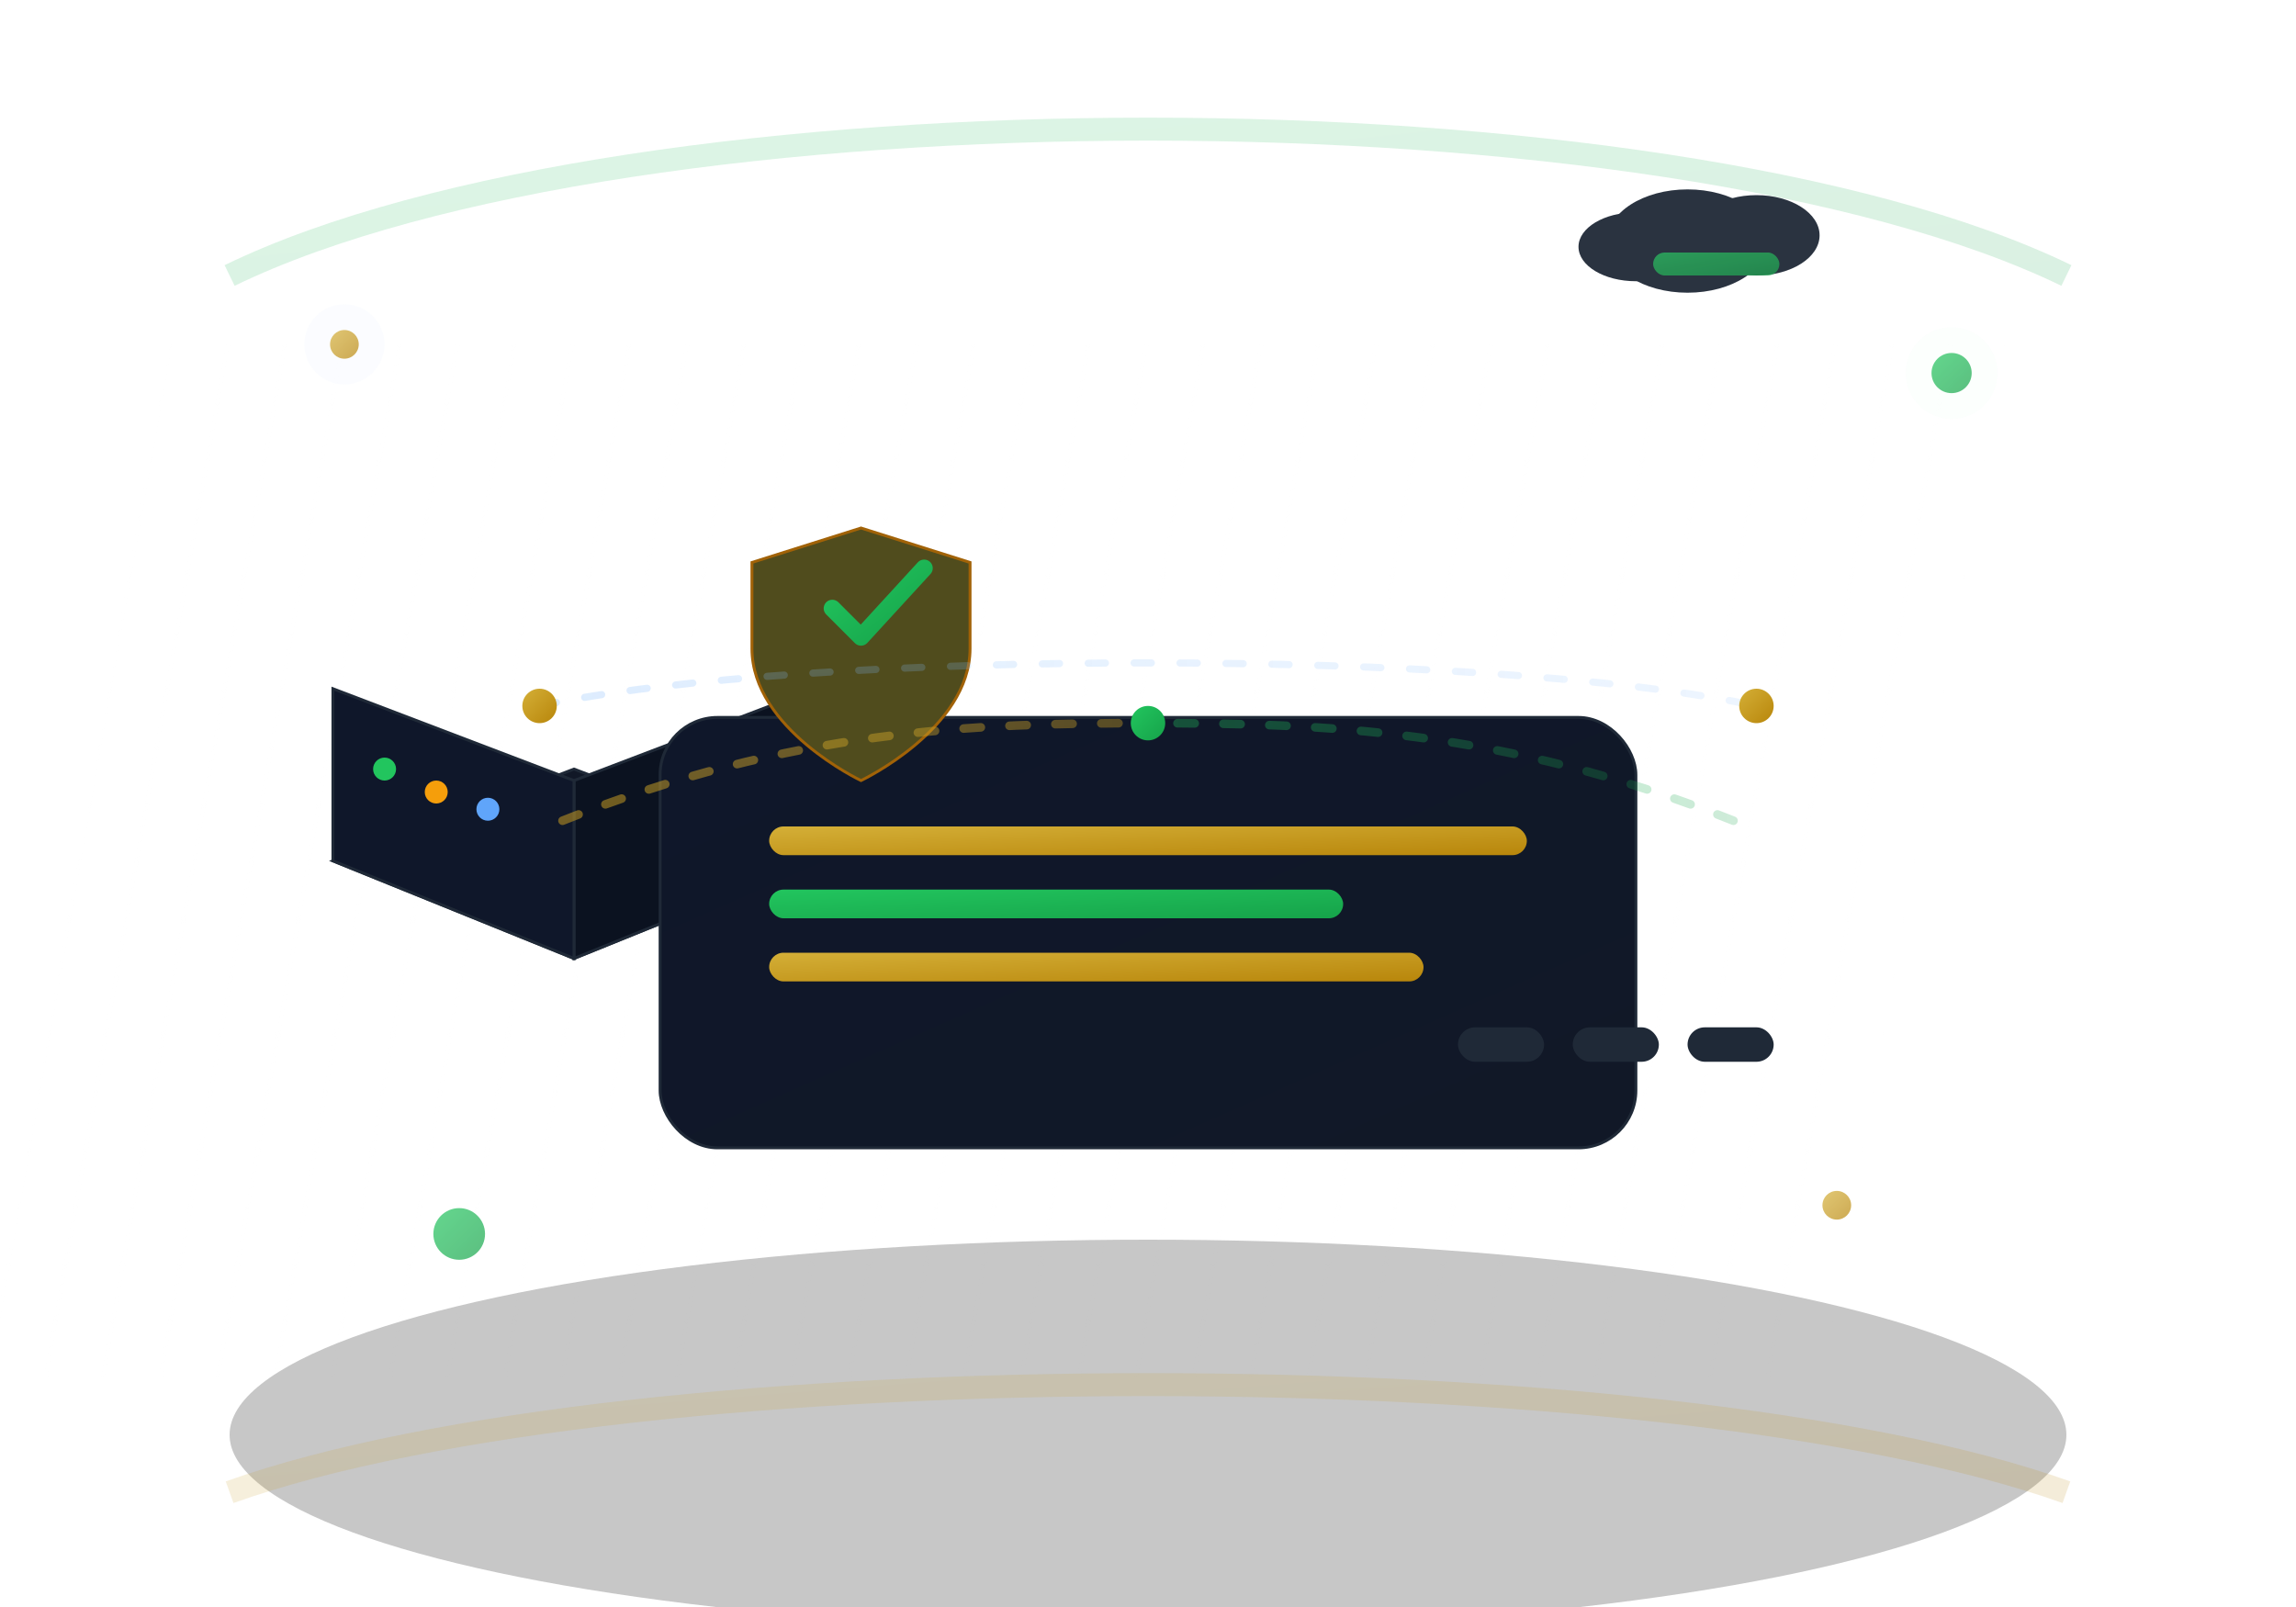 <?xml version="1.0" encoding="UTF-8"?>
<svg width="800" height="560" viewBox="0 0 800 560" fill="none" xmlns="http://www.w3.org/2000/svg" role="img" aria-labelledby="title desc">
  <title id="title">Enterprise architecture — premium, scalable, secure (dark)</title>
  <desc id="desc">High-end abstract dark illustration: layered isometric platform, glass analytics, neon data streams with gradient glow, shield and cloud, perspective grid and micro-accents. Tuned for dark backgrounds with transparency.</desc>

  <defs>
    <!-- Brand accents -->
    <linearGradient id="gold" x1="0" y1="0" x2="1" y2="1">
      <stop offset="0%" stop-color="#d4af37"/>
      <stop offset="100%" stop-color="#b8860b"/>
    </linearGradient>
    <linearGradient id="emeraldD" x1="0" y1="0" x2="1" y2="1">
      <stop offset="0%" stop-color="#22c55e"/>
      <stop offset="100%" stop-color="#16a34a"/>
    </linearGradient>
    <linearGradient id="azureD" x1="0" y1="0" x2="1" y2="1">
      <stop offset="0%" stop-color="#93c5fd"/>
      <stop offset="100%" stop-color="#60a5fa"/>
    </linearGradient>

    <!-- Panels -->
    <linearGradient id="panelDark" x1="0" y1="0" x2="1" y2="1">
      <stop offset="0%" stop-color="#0f172a"/>
      <stop offset="100%" stop-color="#111827"/>
    </linearGradient>
    <linearGradient id="glassDark" x1="0" y1="0" x2="1" y2="1">
      <stop offset="0%" stop-color="#0b1220" stop-opacity="0.9"/>
      <stop offset="100%" stop-color="#111827" stop-opacity="0.6"/>
    </linearGradient>

    <!-- Shadows and glow -->
    <filter id="softShadowD" x="-20%" y="-20%" width="140%" height="140%">
      <feDropShadow dx="0" dy="12" stdDeviation="16" flood-color="#000" flood-opacity="0.35"/>
    </filter>
    <filter id="softD" x="-20%" y="-20%" width="140%" height="140%">
      <feGaussianBlur in="SourceGraphic" stdDeviation="6"/>
    </filter>

    <!-- Perspective grid pattern (dark) -->
    <pattern id="gridD" width="20" height="20" patternUnits="userSpaceOnUse">
      <path d="M20 0 L0 0 0 20" stroke="#e5e7eb" stroke-opacity="0.08" stroke-width="1"/>
    </pattern>

    <!-- Fading mask for streams -->
    <linearGradient id="fadeD" x1="0" y1="0" x2="1" y2="0">
      <stop offset="0%" stop-color="#fff" stop-opacity="0"/>
      <stop offset="20%" stop-color="#fff" stop-opacity="0.9"/>
      <stop offset="100%" stop-color="#fff" stop-opacity="0.15"/>
    </linearGradient>
    <mask id="streamMaskD">
      <rect x="0" y="0" width="800" height="560" fill="url(#fadeD)"/>
    </mask>

    <!-- Tiny sparkle -->
    <symbol id="sparkleD" viewBox="0 0 12 12">
      <path d="M6 0 L7.2 4.8 L12 6 L7.2 7.2 L6 12 L4.8 7.2 L0 6 L4.8 4.8 Z" fill="#e5e7eb"/>
    </symbol>
  </defs>
  <style>
    /* Subtle hero animations inside SVG */
    @keyframes floatY { 0% { transform: translateY(0); } 50% { transform: translateY(-6px); } 100% { transform: translateY(0); } }
    @keyframes floatYSlow { 0% { transform: translateY(0); } 50% { transform: translateY(-4px); } 100% { transform: translateY(0); } }
    @keyframes dash { to { stroke-dashoffset: -240; } }
    @keyframes pulse { 0%,100% { opacity: .55; } 50% { opacity: 1; } }
    @keyframes twinkle { 0%,100% { opacity: .15; transform: scale(1); } 50% { opacity: .45; transform: scale(1.12); } }
    @keyframes softPulse { 0%,100% { opacity: .18; } 50% { opacity: .34; } }

    .anim-float { animation: floatY 6.5s ease-in-out infinite; transform-origin: center; will-change: transform; }
    .anim-float-slow { animation: floatYSlow 9s ease-in-out infinite; transform-origin: center; will-change: transform; }

    .anim-stream { stroke-dasharray: 6 10; stroke-linecap: round; animation: dash 6s linear infinite; }
    .anim-stream.s2 { animation-duration: 7.5s; }
    .anim-stream.s3 { animation-duration: 9s; }

    .anim-led { animation: pulse 2.2s ease-in-out infinite; }
    .anim-led.l2 { animation-duration: 2.8s; }
    .anim-led.l3 { animation-duration: 3.4s; }

    .anim-twinkle { animation: twinkle 3.2s ease-in-out infinite; transform-origin: center; }
    .anim-twinkle.t2 { animation-duration: 4.1s; }

    .anim-pulse-soft { animation: softPulse 5.5s ease-in-out infinite; }
    .anim-pulse-soft.p2 { animation-duration: 6.8s; }

    /* Respect user motion preferences */
    @media (prefers-reduced-motion: reduce) {
      .anim-float, .anim-float-slow, .anim-stream, .anim-led, .anim-twinkle, .anim-pulse-soft { animation: none !important; }
    }
  </style>

  <!-- Ground ellipse -->
  <ellipse cx="400" cy="500" rx="320" ry="68" fill="#000" opacity="0.22"/>

  <!-- Perspective grid -->
  <g transform="skewX(-10) translate(0, 60)" opacity="0.16">
    <rect x="80" y="60" width="640" height="360" fill="url(#gridD)"/>
  </g>

  <!-- Left cluster: isometric blocks -->
  <g transform="translate(116,252)">
    <g filter="url(#softShadowD)">
      <path d="M0 48 l84 -32 l84 32 l-84 34 z" fill="#111827" stroke="#1f2937"/>
      <path d="M84 82 l84 -34 l0 -60 l-84 32 z" fill="#0b1220" stroke="#1f2937"/>
      <path d="M84 82 l-84 -34 l0 -60 l84 32 z" fill="#0f172a" stroke="#1f2937"/>
    </g>
    <!-- status LEDs -->
    <circle cx="18" cy="16" r="4" fill="#22c55e"/>
    <circle cx="36" cy="24" r="4" fill="#f59e0b"/>
    <circle cx="54" cy="30" r="4" fill="#60a5fa"/>
  </g>

  <!-- Central platform: stacked panels -->
  <g transform="translate(400,296)">
    <g filter="url(#softShadowD)">
      <rect x="-170" y="-46" width="340" height="150" rx="20" fill="url(#panelDark)" stroke="#1f2937"/>
      <!-- Accent runners -->
      <g transform="translate(-132,-8)">
        <rect x="0" y="0" width="264" height="10" rx="5" fill="url(#gold)"/>
        <rect x="0" y="22" width="200" height="10" rx="5" fill="url(#emeraldD)"/>
        <rect x="0" y="44" width="228" height="10" rx="5" fill="url(#gold)"/>
      </g>
      <!-- Micro chips -->
      <g transform="translate(108,62)" fill="#1f2937">
        <rect x="0" y="0" width="30" height="12" rx="6"/>
        <rect x="40" y="0" width="30" height="12" rx="6"/>
        <rect x="80" y="0" width="30" height="12" rx="6"/>
      </g>
    </g>

  </g>

  <!-- Security shield -->
  <g transform="translate(300,184)" filter="url(#softShadowD)">
    <path d="M0 0 l38 12 l0 30 c0 28 -38 46 -38 46 c0 0 -38 -18 -38 -46 l0 -30 z" fill="#504c1d" stroke="#a16207"/>
    <path d="M-10 28 l10 10 l22 -24" stroke="url(#emeraldD)" stroke-width="6" fill="none" stroke-linecap="round" stroke-linejoin="round"/>
  </g>

  <!-- Cloud (top right) -->
  <g transform="translate(560,66)" opacity="0.95" class="anim-float-slow">
    <ellipse cx="28" cy="18" rx="28" ry="18" fill="#1f2937"/>
    <ellipse cx="52" cy="16" rx="22" ry="14" fill="#1f2937"/>
    <ellipse cx="10" cy="20" rx="20" ry="12" fill="#1f2937"/>
    <rect x="16" y="22" width="44" height="8" rx="4" fill="url(#emeraldD)" opacity="0.7"/>
  </g>


  <!-- Neon data streams -->
  <g mask="url(#streamMaskD)">
    <path d="M196 286 C 276 254, 340 252, 400 252" stroke="url(#gold)" stroke-width="3" fill="none" filter="url(#softD)" opacity="0.8" class="anim-stream s1"/>
    <path d="M604 286 C 524 254, 460 252, 400 252" stroke="url(#emeraldD)" stroke-width="3" fill="none" filter="url(#softD)" opacity="0.75" class="anim-stream s2"/>
    <path d="M188 246 C 280 226, 520 226, 612 246" stroke="url(#azureD)" stroke-width="2.5" fill="none" filter="url(#softD)" opacity="0.55" class="anim-stream s3"/>
  </g>
  <g>
    <circle cx="188" cy="246" r="6" fill="url(#gold)"/>
    <circle cx="400" cy="252" r="6" fill="url(#emeraldD)"/>
    <circle cx="612" cy="246" r="6" fill="url(#gold)"/>
  </g>

  <!-- Decorative arcs & bokeh -->
  <g opacity="0.16">
    <path d="M80 96 C 220 28, 580 28, 720 96" stroke="url(#emeraldD)" stroke-width="8" fill="none" filter="url(#softD)"/>
    <path d="M80 520 C 220 470, 580 470, 720 520" stroke="url(#gold)" stroke-width="8" fill="none" filter="url(#softD)"/>
  </g>
  <g opacity="0.35">
    <circle cx="120" cy="120" r="14" fill="#60a5fa" filter="url(#softD)" opacity="0.25"/>
    <circle cx="680" cy="130" r="16" fill="#22c55e" filter="url(#softD)" opacity="0.2"/>
  </g>

  <!-- Accent dots and micro-sparkles -->
  <g opacity="0.7">
    <circle cx="120" cy="120" r="5" fill="url(#gold)"/>
    <circle cx="680" cy="130" r="7" fill="url(#emeraldD)"/>
    <circle cx="160" cy="430" r="9" fill="url(#emeraldD)"/>
    <circle cx="640" cy="420" r="5" fill="url(#gold)"/>
  </g>
</svg>
